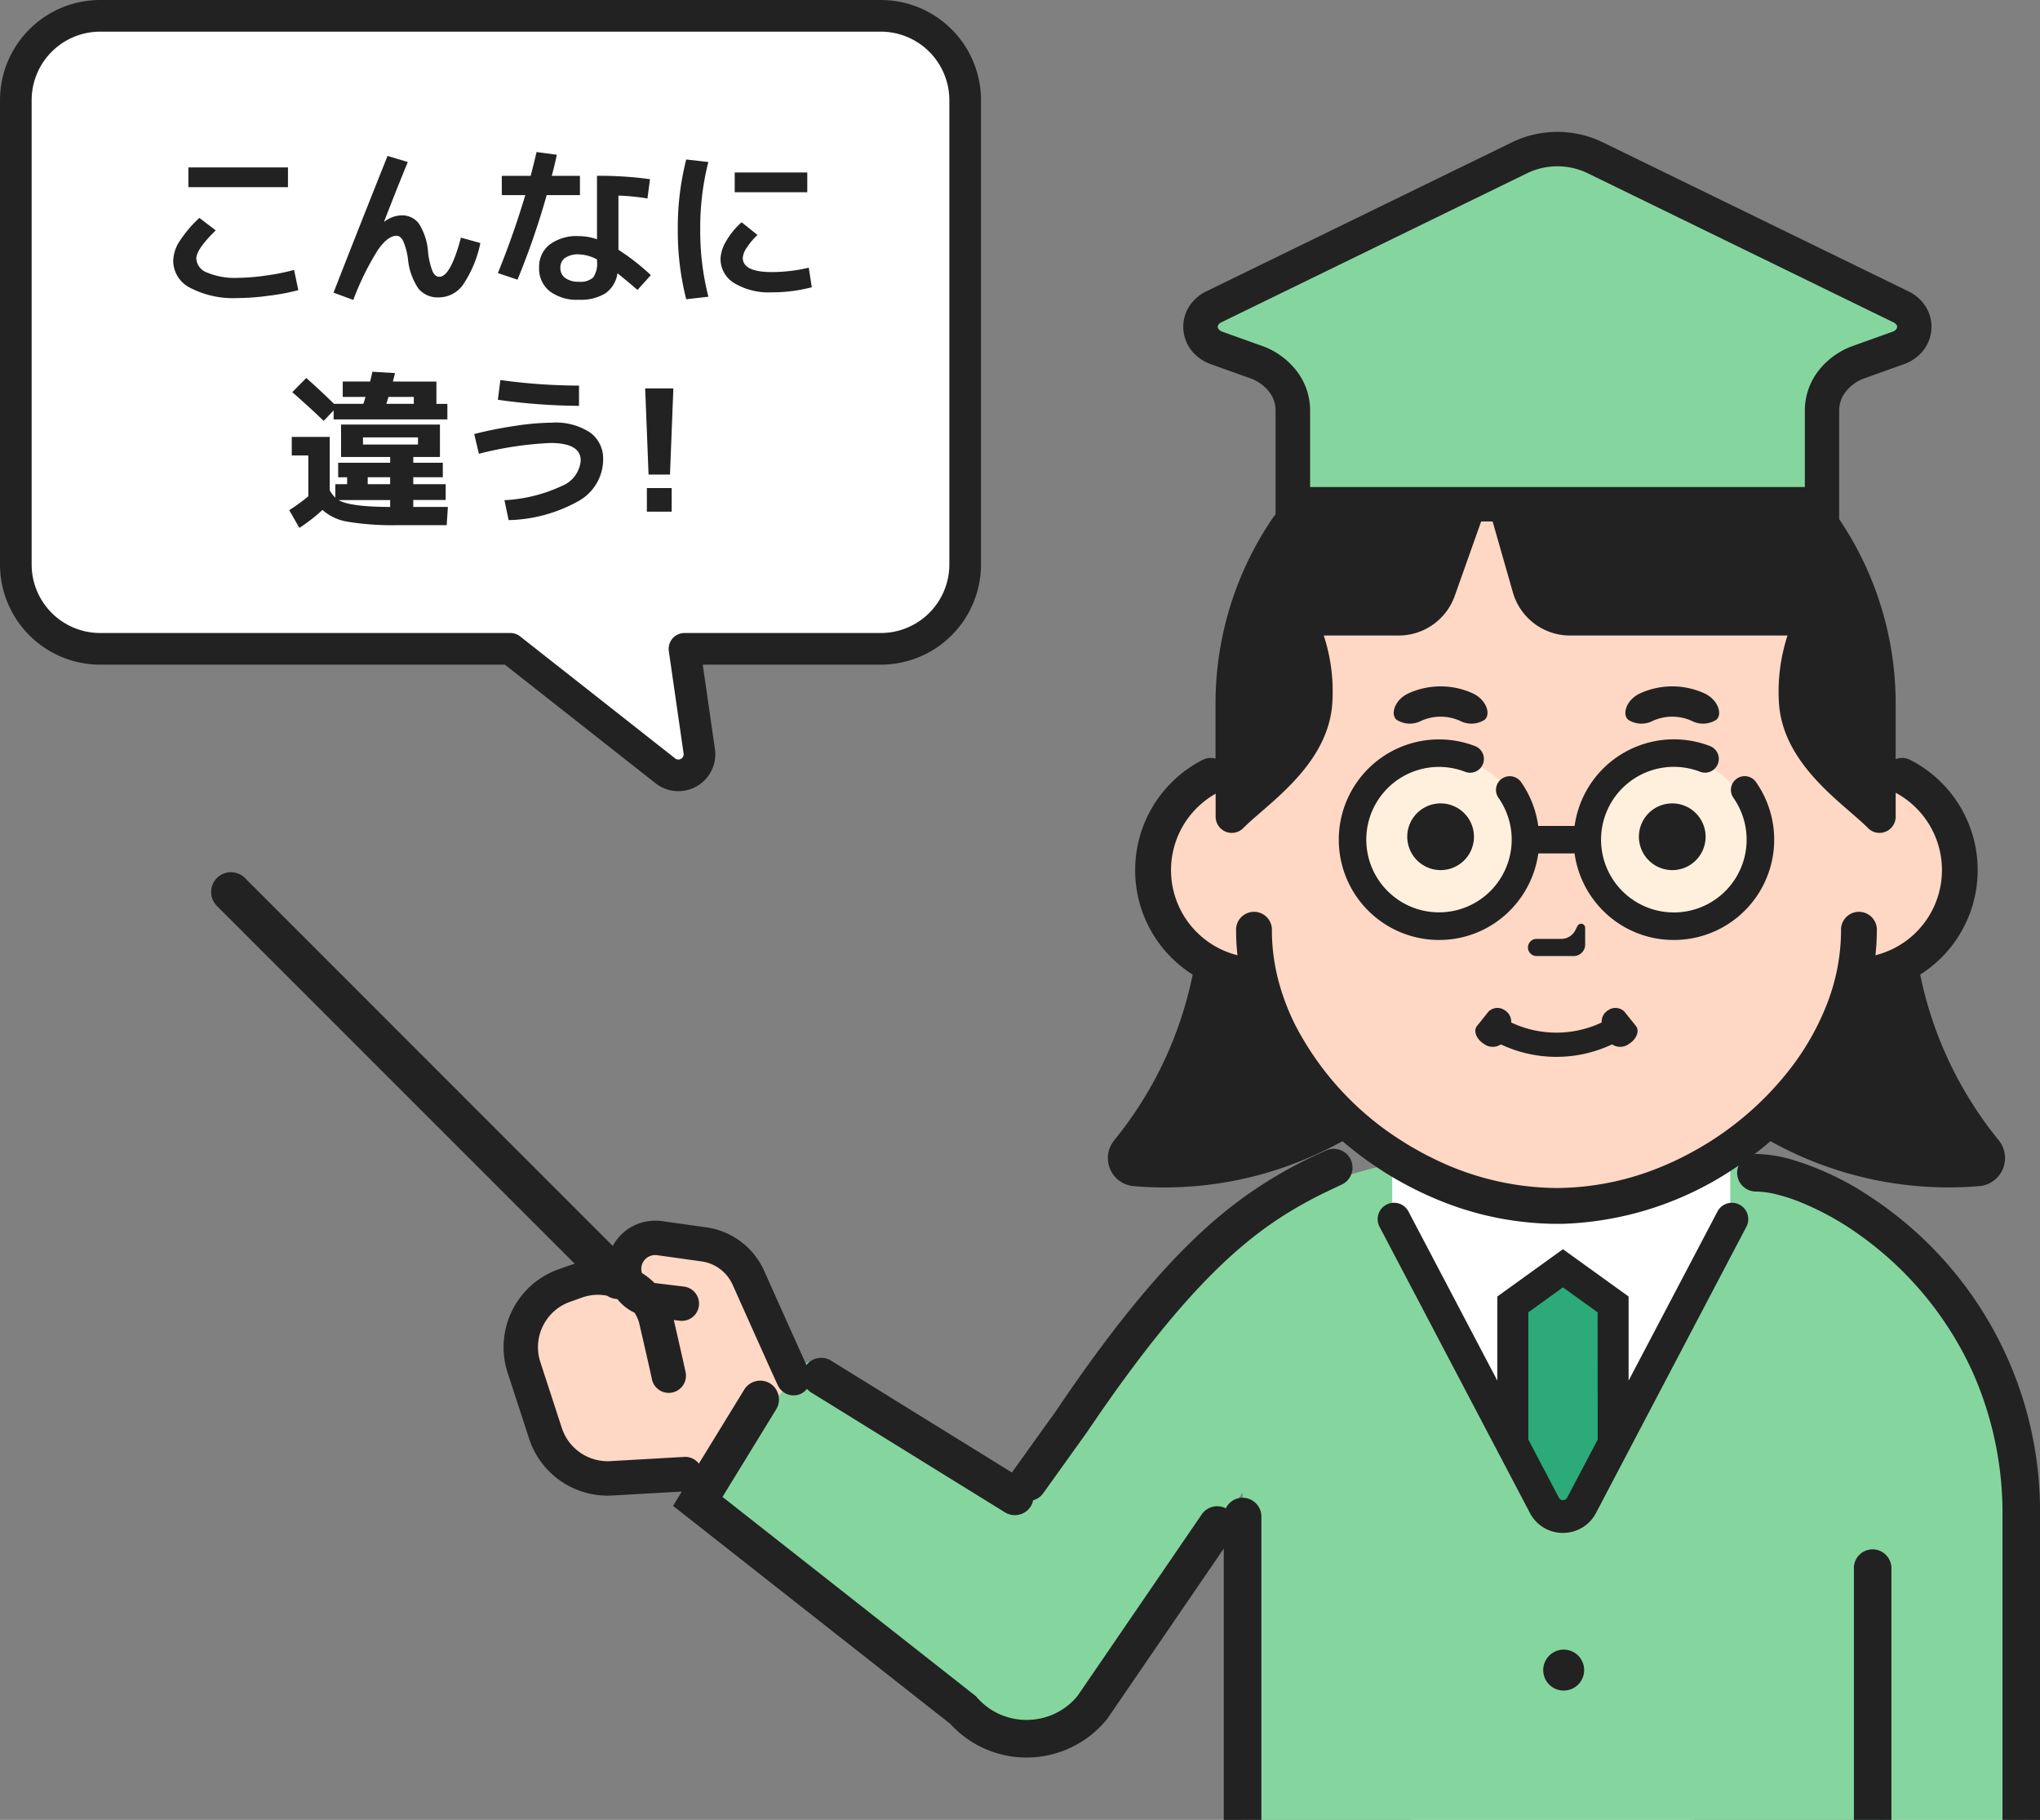 <svg xmlns="http://www.w3.org/2000/svg" width="193.396" height="172.501" viewBox="0 0 193.396 172.501">
  <rect x="0" y="0" width="193.396" height="172.501" fill="#808080" stroke="none"/>
  <g id="Group_3324" data-name="Group 3324" transform="translate(-824 -4587.5)">
    <g id="Group_3121" data-name="Group 3121" transform="translate(844.016 4600.001)">
      <g id="Group_2611" data-name="Group 2611" transform="translate(0)">
        <g id="Group_2613" data-name="Group 2613">
          <path id="Path_2176" data-name="Path 2176" d="M111.742,111.32,94.888,135.405a8.04,8.04,0,0,1-12.29.253L57.466,115.9l5.918-9.664,4.552-3.581,19.589,12.766,1.236-1.327,4.125-5.757c11.507-17.064,18.042-20.935,24.869-24.082Z" transform="translate(-11.333 13.916)" fill="#85d69e"/>
          <path id="Path_2177" data-name="Path 2177" d="M127.276,103.271c-.145-.274-2.7-5.98-4.279-9.512a5.45,5.45,0,0,0-4.227-3.175L114.577,90a2.958,2.958,0,0,0-3.367,3l.964,1.779a6.2,6.2,0,0,0-5.479-.687l-1.124.393a6.2,6.2,0,0,0-3.849,7.778l2.036,6.241a6.2,6.2,0,0,0,6.249,4.268l9.236.01Z" transform="translate(-72.06 14.86)" fill="#ffd7c5"/>
          <path id="Path_2178" data-name="Path 2178" d="M1.134,140.816H14.755l-.094-4.951L14.3,116.144H1.362Z" transform="translate(157.304 19.183)" fill="#ffd7c5"/>
          <path id="Path_2179" data-name="Path 2179" d="M28.133,139.8H55.085l-10.623-13.38L42.309,123.7l-1.1-1.387Z" transform="translate(85.515 20.203)" fill="#ffd7c5"/>
          <path id="Path_2180" data-name="Path 2180" d="M1.138,89.851v56.583H75.4l-.089-4.951-.364-19.723v0s.294-14.29-6.851-24.974C63.541,89.94,55,85.577,45.928,83.521l-.282-.061c-.608-.135-1.215-.257-1.827-.372a55.258,55.258,0,0,0-13.107-.873A103.975,103.975,0,0,0,18.78,83.53c-.682.119-1.354.245-2.026.388-.3.057-.6.118-.89.188-.672.142-1.341.3-2,.468-.82.2-1.631.429-2.431.669-.652.2-1.3.4-1.941.623a37.9,37.9,0,0,0-8.352,3.985" transform="translate(96.651 13.566)" fill="#85d69e"/>
          <path id="Path_2181" data-name="Path 2181" d="M57.24,85.134l-6.8-4.4a16.97,16.97,0,0,0-18.442,0l-6.8,4.4v5.035l15.252,29.023a.864.864,0,0,0,1.53,0L57.24,90.168Z" transform="translate(86.772 12.885)" fill="#fff"/>
          <path id="Path_2182" data-name="Path 2182" d="M44.24,108.769l-3.518,5.7a1.633,1.633,0,0,1-2.47,0l-3.518-5.7V95.87l4.753-3.426L44.24,95.87Z" transform="translate(88.668 15.269)" fill="#2caa7a"/>
          <path id="Path_2184" data-name="Path 2184" d="M17.019,56.141h0V46.122c0-13.338,13.913-26.071,28.675-26.071S74.369,32.784,74.369,46.122V56.185a10.025,10.025,0,0,1-.464,20C71.378,87.85,58.875,98,45.694,98S20.018,87.856,17.485,76.192h-.466a10.026,10.026,0,1,1,0-20.051" transform="translate(81.765 3.312)" fill="#ffd7c5"/>
          <path id="Path_2185" data-name="Path 2185" d="M23.282,58.843A8.018,8.018,0,1,0,31.3,50.825a8.018,8.018,0,0,0-8.019,8.018" transform="translate(106.935 8.395)" fill="#fff0de"/>
          <path id="Path_2186" data-name="Path 2186" d="M41.888,58.843a8.018,8.018,0,1,0,8.019-8.018,8.019,8.019,0,0,0-8.019,8.018" transform="translate(66.649 8.395)" fill="#fff0de"/>
          <path id="Path_2187" data-name="Path 2187" d="M11.5,16.348,40.493,2.212a8.264,8.264,0,0,1,7.14,0L76.625,16.348a2.063,2.063,0,0,1-.268,3.9l-3.7,1.327a4.993,4.993,0,0,0-3.515,4.576v8.912H18.983V26.15a4.991,4.991,0,0,0-3.514-4.574l-3.7-1.327a2.062,2.062,0,0,1-.268-3.9" transform="translate(83.565 0.231)" fill="#85d69e"/>
          <path id="Path_2188" data-name="Path 2188" d="M.551,70.719a1.877,1.877,0,0,1,2.651,0l34.872,34.876a4.661,4.661,0,0,1,.8-1.07A4.592,4.592,0,0,1,42.1,103.2a4.27,4.27,0,0,1,.644.045l4.192.587a7.093,7.093,0,0,1,5.494,4.124c.786,1.765,1.822,4.078,2.675,5.977.424.951.807,1.8,1.093,2.422.065.148.122.282.175.4.024.044.041.09.062.129a1.843,1.843,0,0,1,.253-.26,1.769,1.769,0,0,1,2.075-.16l17.161,10.611c.021-.033.037-.069.062-.106l4.111-5.734c5.8-8.6,10.391-13.944,14.464-17.572a40.945,40.945,0,0,1,10.469-6.807c.217-.1.437-.2.653-.3a1.778,1.778,0,1,1,1.488,3.23c-.416.192-.824.383-1.235.583a40.629,40.629,0,0,0-3.731,2.011,35.379,35.379,0,0,0-4.414,3.193c-.285.238-.571.486-.865.747-3.768,3.357-8.192,8.471-13.894,16.929l-.012.015-4.145,5.784a1.749,1.749,0,0,1-.95.659,1.718,1.718,0,0,1-.22.564,1.775,1.775,0,0,1-2.447.578L56.89,119.488a1.694,1.694,0,0,1-.4-.347,1.655,1.655,0,0,1-.514.433,1.632,1.632,0,0,1-1.814-.2,1.5,1.5,0,0,1-.391-.481c-.008-.016-.016-.033-.037-.07l-.012-.024c-.049-.1-.114-.248-.217-.468-.685-1.5-2.719-6.048-4.062-9.045a3.811,3.811,0,0,0-2.964-2.227l-4.192-.587a1.571,1.571,0,0,0-.192-.013,1.317,1.317,0,0,0-.925.383,1.3,1.3,0,0,0-.391.939v.036a1.465,1.465,0,0,0,.061.351c.057.036.119.07.171.106a6.544,6.544,0,0,1,1.02.835l2.789.339a1.631,1.631,0,0,1-.395,3.238l-.563-.07c.216.947.465,2.027.672,2.944.119.519.225.983.3,1.338.041.176.073.327.1.449.013.062.024.114.033.16a1.132,1.132,0,0,1,.029.142,1.632,1.632,0,0,1-3.218.543s-.016-.09-.041-.2c-.085-.4-.269-1.215-.481-2.145s-.452-1.974-.656-2.847a3.363,3.363,0,0,0-.461-1.075,4.618,4.618,0,0,1-1.431-1.057c-.07-.077-.135-.158-.2-.24a1.839,1.839,0,0,1-.971-.315,4.455,4.455,0,0,0-2.365.171l-1.124.4a4.525,4.525,0,0,0-2.235,1.693,4.542,4.542,0,0,0-.6,4.037l2.034,6.239A4.574,4.574,0,0,0,37.593,126c.085,0,.171,0,.261-.008l6.993-.4a1.638,1.638,0,0,1,1.391.636l4.3-7.014a1.78,1.78,0,0,1,2.447-.587,1.775,1.775,0,0,1,.811,1.179,1.757,1.757,0,0,1-.224,1.268l-5.094,8.311,24.017,18.885.111.122a6.193,6.193,0,0,0,2.168,1.6,6.311,6.311,0,0,0,5.18-.052,6.159,6.159,0,0,0,2.193-1.709l11.766-17.193a1.769,1.769,0,0,1,2.276-.57,1.784,1.784,0,0,1,1.235-.967,1.73,1.73,0,0,1,.359-.036h.008a1.781,1.781,0,0,1,1.775,1.777V160H96V134.28l-11.019,16.1-.044.057a9.8,9.8,0,0,1-14.877.449L43.791,130.233l.827-1.357-6.577.375c-.151.008-.3.013-.449.013a7.831,7.831,0,0,1-7.447-5.4L28.11,117.62a7.839,7.839,0,0,1,4.861-9.825L34.1,107.4c.122-.044.245-.077.372-.114L.551,73.373a1.875,1.875,0,0,1,0-2.654M105,96.806a34.591,34.591,0,0,1-17.589,3.119A2.669,2.669,0,0,1,85.6,95.6l.216-.27A36.268,36.268,0,0,0,92.9,80.58l.158-.7A11.692,11.692,0,0,1,87.6,69.972a11.727,11.727,0,0,1,6.4-10.448,1.665,1.665,0,0,1,.99-.168c.077.013.155.029.228.049v-5.2a31.221,31.221,0,0,1,5.387-17.552c.1-.142.209-.282.306-.424V26.381a2.857,2.857,0,0,0-.62-1.757,3.925,3.925,0,0,0-1.815-1.281l-3.7-1.326a4.031,4.031,0,0,1-1.917-1.406,3.626,3.626,0,0,1-.7-2.142,3.59,3.59,0,0,1,.574-1.945,3.963,3.963,0,0,1,1.615-1.411L123.342.979a9.874,9.874,0,0,1,8.572,0l28.992,14.135a3.979,3.979,0,0,1,1.615,1.411,3.6,3.6,0,0,1,.574,1.945,3.655,3.655,0,0,1-.7,2.142,4.041,4.041,0,0,1-1.92,1.406l-3.7,1.326a3.9,3.9,0,0,0-1.811,1.281,2.861,2.861,0,0,0-.623,1.757V36.706a31.169,31.169,0,0,1,5.354,17.5v5.249a1.691,1.691,0,0,1,1.375.069,11.727,11.727,0,0,1,2.969,18.739,11.919,11.919,0,0,1-2.019,1.614l.155.7a36.282,36.282,0,0,0,7.084,14.745l.217.27a2.67,2.67,0,0,1-1.815,4.33,34.7,34.7,0,0,1-19.832-4.256c-.493.419-1,.831-1.521,1.227.049,0,.094-.016.143-.016a12.968,12.968,0,0,1,3.543.576,27.7,27.7,0,0,1,7.357,3.522,35.645,35.645,0,0,1,16.03,30.194V160h-3.556V131.171a32.913,32.913,0,0,0-2.809-13.567,32.367,32.367,0,0,0-10.628-12.968,27.23,27.23,0,0,0-5.73-3.194,16.624,16.624,0,0,0-2.4-.767,8.212,8.212,0,0,0-1.806-.235,1.781,1.781,0,0,1-1.783-1.778,1.721,1.721,0,0,1,.139-.682c-.266.179-.522.354-.791.522l0,0a31.021,31.021,0,0,1-15.916,5c-.188,0-.372,0-.555,0a29.714,29.714,0,0,1-11.362-2.328,33.469,33.469,0,0,1-4.2-2.112c-.5-.294-.987-.6-1.463-.925a33.5,33.5,0,0,1-3.267-2.471c-.755.415-1.5.795-2.243,1.137m10.428.289a26.8,26.8,0,0,0,12.107,3.014A26.321,26.321,0,0,0,137.6,98.042a27.75,27.75,0,0,0,2.874-1.388c.257-.139.514-.281.767-.431a29.684,29.684,0,0,0,8.451-7.41,24.642,24.642,0,0,0,3.555-6.313,19.346,19.346,0,0,0,1.272-6.765,1.7,1.7,0,1,1,3.393,0,20.873,20.873,0,0,1-.134,2.307,8.317,8.317,0,0,0,1.92-15.4v2.264a1.533,1.533,0,0,1-2.626,1.08c-2.271-2.308-8.225-6.039-8.453-12.115a17.149,17.149,0,0,1,.824-6.133H128.831a5.638,5.638,0,0,1-5.423-4.09l-1.921-6.722H120.4l-2.507,7.06a5.644,5.644,0,0,1-5.313,3.752h-7.1a16.994,16.994,0,0,1,.824,6.133c-.224,6.076-6.182,9.807-8.45,12.115a1.533,1.533,0,0,1-2.626-1.08V62.729a8.387,8.387,0,0,0-2.965,2.834A8.319,8.319,0,0,0,97.3,78.042a20.6,20.6,0,0,1-.131-2.307,1.7,1.7,0,1,1,3.393,0,18.723,18.723,0,0,0,.574,4.535,21.78,21.78,0,0,0,1.652,4.408,28.427,28.427,0,0,0,10.106,10.967c.468.3.946.587,1.431.855.367.209.734.408,1.11.6m44.324-78.409a.347.347,0,0,0,.077-.217.292.292,0,0,0-.057-.178.672.672,0,0,0-.3-.246L130.483,3.911a6.6,6.6,0,0,0-5.709,0L95.782,18.045a.684.684,0,0,0-.3.246.336.336,0,0,0-.057.178.372.372,0,0,0,.078.217.806.806,0,0,0,.383.261l3.7,1.325a7.186,7.186,0,0,1,3.3,2.362,6.137,6.137,0,0,1,1.3,3.747v7.283h46.9V26.381a6.147,6.147,0,0,1,1.3-3.747,7.24,7.24,0,0,1,3.3-2.362l3.7-1.325a.806.806,0,0,0,.383-.261" transform="translate(0 0)" fill="#222"/>
          <path id="Path_2190" data-name="Path 2190" d="M12.089,117.085v23.87h3.556v-23.87a1.724,1.724,0,0,0-.2-.8,1.775,1.775,0,0,0-3.36.8" transform="translate(143.65 19.045)" fill="#222"/>
          <path id="Path_2191" data-name="Path 2191" d="M39.029,123.465h0a1.941,1.941,0,1,1-1.941,1.941,1.947,1.947,0,0,1,1.941-1.941" transform="translate(89.196 20.393)" fill="#222"/>
          <path id="Path_2192" data-name="Path 2192" d="M51.232,48.369a4.489,4.489,0,0,0-3.667,0,2.323,2.323,0,0,1-2.342-.1c-.6-.508-.192-1.91,1.167-2.519a7.355,7.355,0,0,1,6.016,0c1.361.608,1.768,2.012,1.168,2.519a2.32,2.32,0,0,1-2.342.1" transform="translate(67.158 7.451)" fill="#222"/>
          <path id="Path_2193" data-name="Path 2193" d="M32.385,48.369a4.489,4.489,0,0,0-3.667,0,2.323,2.323,0,0,1-2.342-.1c-.6-.508-.192-1.91,1.168-2.519a7.355,7.355,0,0,1,6.016,0c1.361.608,1.768,2.012,1.168,2.519a2.32,2.32,0,0,1-2.342.1" transform="translate(107.965 7.451)" fill="#222"/>
          <path id="Path_2194" data-name="Path 2194" d="M27.207,57.788h0a3.162,3.162,0,1,1,3.162,3.162,3.171,3.171,0,0,1-3.162-3.162" transform="translate(108.148 9.023)" fill="#222"/>
          <path id="Path_2195" data-name="Path 2195" d="M46.055,57.788h0a3.162,3.162,0,1,1,3.162,3.162,3.171,3.171,0,0,1-3.162-3.162" transform="translate(67.339 9.023)" fill="#222"/>
          <path id="Path_2196" data-name="Path 2196" d="M37.818,67.476a.813.813,0,0,1,0-1.625h2.373a1.487,1.487,0,0,0,1.325-.809l.213-.416a.385.385,0,0,1,.727.175V66.39a1.087,1.087,0,0,1-1.087,1.086Z" transform="translate(87.805 10.64)" fill="#222"/>
          <path id="Path_2197" data-name="Path 2197" d="M33.987,71.621a1.2,1.2,0,0,1,1.542-.14,1.254,1.254,0,0,1,.616,1.163,10.043,10.043,0,0,0,8.579,0,1.253,1.253,0,0,1,.618-1.163,1.2,1.2,0,0,1,1.542.14q.544.678,1.086,1.355c.357.424.089,1.233-.651,1.692a1.385,1.385,0,0,1-1.61.051,12.344,12.344,0,0,1-10.544,0,1.387,1.387,0,0,1-1.611-.051c-.74-.458-1.008-1.268-.651-1.692q.544-.676,1.086-1.355" transform="translate(87.102 11.772)" fill="#222"/>
          <path id="Path_2198" data-name="Path 2198" d="M53.4,68.431a9.432,9.432,0,0,1-6.717-2.784,9.533,9.533,0,0,1-2.694-5.419H40.551a9.54,9.54,0,0,1-2.694,5.419,9.442,9.442,0,0,1-6.722,2.784h0a9.505,9.505,0,1,1,3.424-18.375,1.305,1.305,0,0,1-.94,2.435,6.892,6.892,0,1,0,3.163,2.475,1.3,1.3,0,0,1,1.066-2.055,1.311,1.311,0,0,1,1.07.555,9.485,9.485,0,0,1,1.628,4.158h3.447A9.529,9.529,0,0,1,46.686,52.2a9.508,9.508,0,0,1,10.143-2.149,1.305,1.305,0,0,1-.941,2.435,6.9,6.9,0,1,0,3.163,2.475,1.3,1.3,0,0,1,.318-1.818,1.287,1.287,0,0,1,.749-.238,1.306,1.306,0,0,1,1.068.555A9.506,9.506,0,0,1,53.4,68.431" transform="translate(85.266 8.163)" fill="#222"/>
          <path id="Path_2199" data-name="Path 2199" d="M24.566,87.294a1.464,1.464,0,0,1,.559-.168,1.536,1.536,0,0,1,1.532.817l8.425,16.029V96l6.22-4.482L47.526,96v7.974l8.425-16.029a1.536,1.536,0,0,1,1.212-.819,1.548,1.548,0,0,1,1.529,2.262L44.438,116.513a3.517,3.517,0,0,1-3.135,1.892c-.057,0-.111,0-.168,0a3.512,3.512,0,0,1-2.964-1.888L23.913,89.386a1.55,1.55,0,0,1,.652-2.091M44.589,97.5,41.3,95.132,38.02,97.5v12.06l2.9,5.51a.44.44,0,0,0,.163.178.489.489,0,0,0,.224.057.5.5,0,0,0,.228-.057.448.448,0,0,0,.163-.178l2.9-5.507Z" transform="translate(86.852 14.389)" fill="#222"/>
        </g>
      </g>
    </g>
    <g id="Group_2609" data-name="Group 2609" transform="translate(682.5 -1469)">
      <path id="Union_50" data-name="Union 50" d="M638.571,58.559,623.882,47H585a8,8,0,0,1-8-8V-5a8,8,0,0,1,8-8h74a8,8,0,0,1,8,8V39a8,8,0,0,1-8,8h-18.61l1.4,9.7a2,2,0,0,1-1.99,2.291A1.965,1.965,0,0,1,638.571,58.559Z" transform="translate(-434 6071)" fill="#fff" stroke="#222" stroke-linecap="round" stroke-linejoin="round" stroke-width="3"/>
      <path id="Path_2738" data-name="Path 2738" d="M-28.64-9.76v-1.872h9.44V-9.76Zm-1.44,6.992a3.573,3.573,0,0,1,.56-1.8,11.845,11.845,0,0,1,1.92-2.28l1.552,1.184q-1.84,1.792-1.84,2.672a1.5,1.5,0,0,0,1.024,1.328,6.847,6.847,0,0,0,2.912.5,19.6,19.6,0,0,0,2.7-.224,19.792,19.792,0,0,0,2.632-.528l.4,1.92A20.744,20.744,0,0,1-21,.528a22.808,22.808,0,0,1-2.952.224,8.883,8.883,0,0,1-4.5-.96A2.887,2.887,0,0,1-30.08-2.768Zm22.24-9.376Q-8.928-9.5-10.08-6.512l.032.016a2.749,2.749,0,0,1,1.616-.592A1.975,1.975,0,0,1-6.784-6.3,5.77,5.77,0,0,1-5.92-3.632a6.83,6.83,0,0,0,.44,1.88q.248.488.632.488,1.056,0,2.048-3.712l1.84.512A10.987,10.987,0,0,1-2.648-.448,2.84,2.84,0,0,1-4.912.688a2.367,2.367,0,0,1-1.9-.808A5.929,5.929,0,0,1-7.824-2.96a6.244,6.244,0,0,0-.464-1.712q-.256-.48-.624-.48-.816,0-1.76,1.336A26.271,26.271,0,0,0-13.008.928L-14.88.24q2.16-5.552,5.12-12.96ZM14.88-8.688a20.734,20.734,0,0,0-2.752-.272v5.136a21.471,21.471,0,0,1,3.072,2.4L13.936-.016q-.96-.832-1.9-1.584A2.79,2.79,0,0,1,10.9.3,4.439,4.439,0,0,1,8.384.912,4.273,4.273,0,0,1,5.608.1a2.717,2.717,0,0,1-1-2.224,2.678,2.678,0,0,1,.984-2.184A4.29,4.29,0,0,1,8.384-5.12a5.326,5.326,0,0,1,1.712.3v-6.016a35.108,35.108,0,0,1,5.024.32ZM1.072-9.008v-1.824H3.808q.352-1.36.56-2.256l1.92.256q-.192.928-.48,2H8.48v1.824H5.328A73.6,73.6,0,0,1,2.56-.992L.7-1.616Q2.176-5.248,3.3-9.008Zm9.024,6.1a3.838,3.838,0,0,0-1.712-.48,2.159,2.159,0,0,0-1.32.336,1.1,1.1,0,0,0-.44.928,1.156,1.156,0,0,0,.464.976,2.1,2.1,0,0,0,1.3.352,1.79,1.79,0,0,0,1.344-.4A2.3,2.3,0,0,0,10.1-2.72ZM23.152-9.28v-1.872h6.88V-9.28Zm-2.5-2.864a25.116,25.116,0,0,0-.768,6.384A25.116,25.116,0,0,0,20.656.624l-2.1.24a26.1,26.1,0,0,1-.8-6.624,26.1,26.1,0,0,1,.8-6.624Zm9.52,10.016.288,1.856a14.839,14.839,0,0,1-3.792.48,6.334,6.334,0,0,1-3.56-.872,2.678,2.678,0,0,1-1.3-2.328,3.5,3.5,0,0,1,.536-1.656,7.063,7.063,0,0,1,1.464-1.784l1.5,1.2a6.873,6.873,0,0,0-1.024,1.224,1.938,1.938,0,0,0-.368.936q0,1.36,2.752,1.36A15.328,15.328,0,0,0,30.176-2.128ZM-9.512,20.552V19.9h-4.88Q-13.368,20.536-9.512,20.552Zm-.368-9.776h2.608V10.12h-2.4Q-9.8,10.568-9.88,10.776Zm.368,6.96H-11.64v.656h2.128Zm-2.576-3.1h5.216V13.96h-5.216Zm6.96-5.968v2.112h1.04v1.472H-14.872V11.4l-.944.992q-1.328-1.28-2.976-2.72l1.328-1.344q1.408,1.248,2.624,2.448h2.784q.08-.208.208-.656h-2.16V8.664h2.592q.048-.16.12-.48t.1-.448l2.144.128q-.032.144-.1.4t-.1.4Zm-8.464,9.072h-.848V16.36h4.928v-.544h-4.656V12.744h9.376v3.072H-7.32v.544h2.8v1.376h-2.8v.656h3.072v1.5H-7.32v.656h3.28l-.112,1.728h-4.64a25.926,25.926,0,0,1-4.712-.32,4.7,4.7,0,0,1-2.424-1.12,16.238,16.238,0,0,1-2.192,1.7l-.96-1.68a17.782,17.782,0,0,0,1.824-1.328h-.016V15.672H-18.84v-1.76h3.6v5.072a3.136,3.136,0,0,0,.528.688v-1.28h1.12Zm12.048-4.1a37.566,37.566,0,0,1,3.9-.776,24.266,24.266,0,0,1,3.416-.3,5.943,5.943,0,0,1,3.7.952,3.05,3.05,0,0,1,1.208,2.52,4.533,4.533,0,0,1-2.272,3.92A14.185,14.185,0,0,1,1.72,21.8l-.4-1.888a14.594,14.594,0,0,0,5.464-1.36,2.836,2.836,0,0,0,1.768-2.4q0-1.664-2.88-1.664A32.924,32.924,0,0,0-1.1,15.512ZM.7,10.392.936,8.52a54.494,54.494,0,0,0,7.456.528v1.92A56.628,56.628,0,0,1,.7,10.392ZM14.664,9.32h2.672l-.32,8.16H14.984ZM14.824,21V18.76h2.352V21Z" transform="translate(188 6084)" fill="#222"/>
    </g>
  </g>
</svg>
